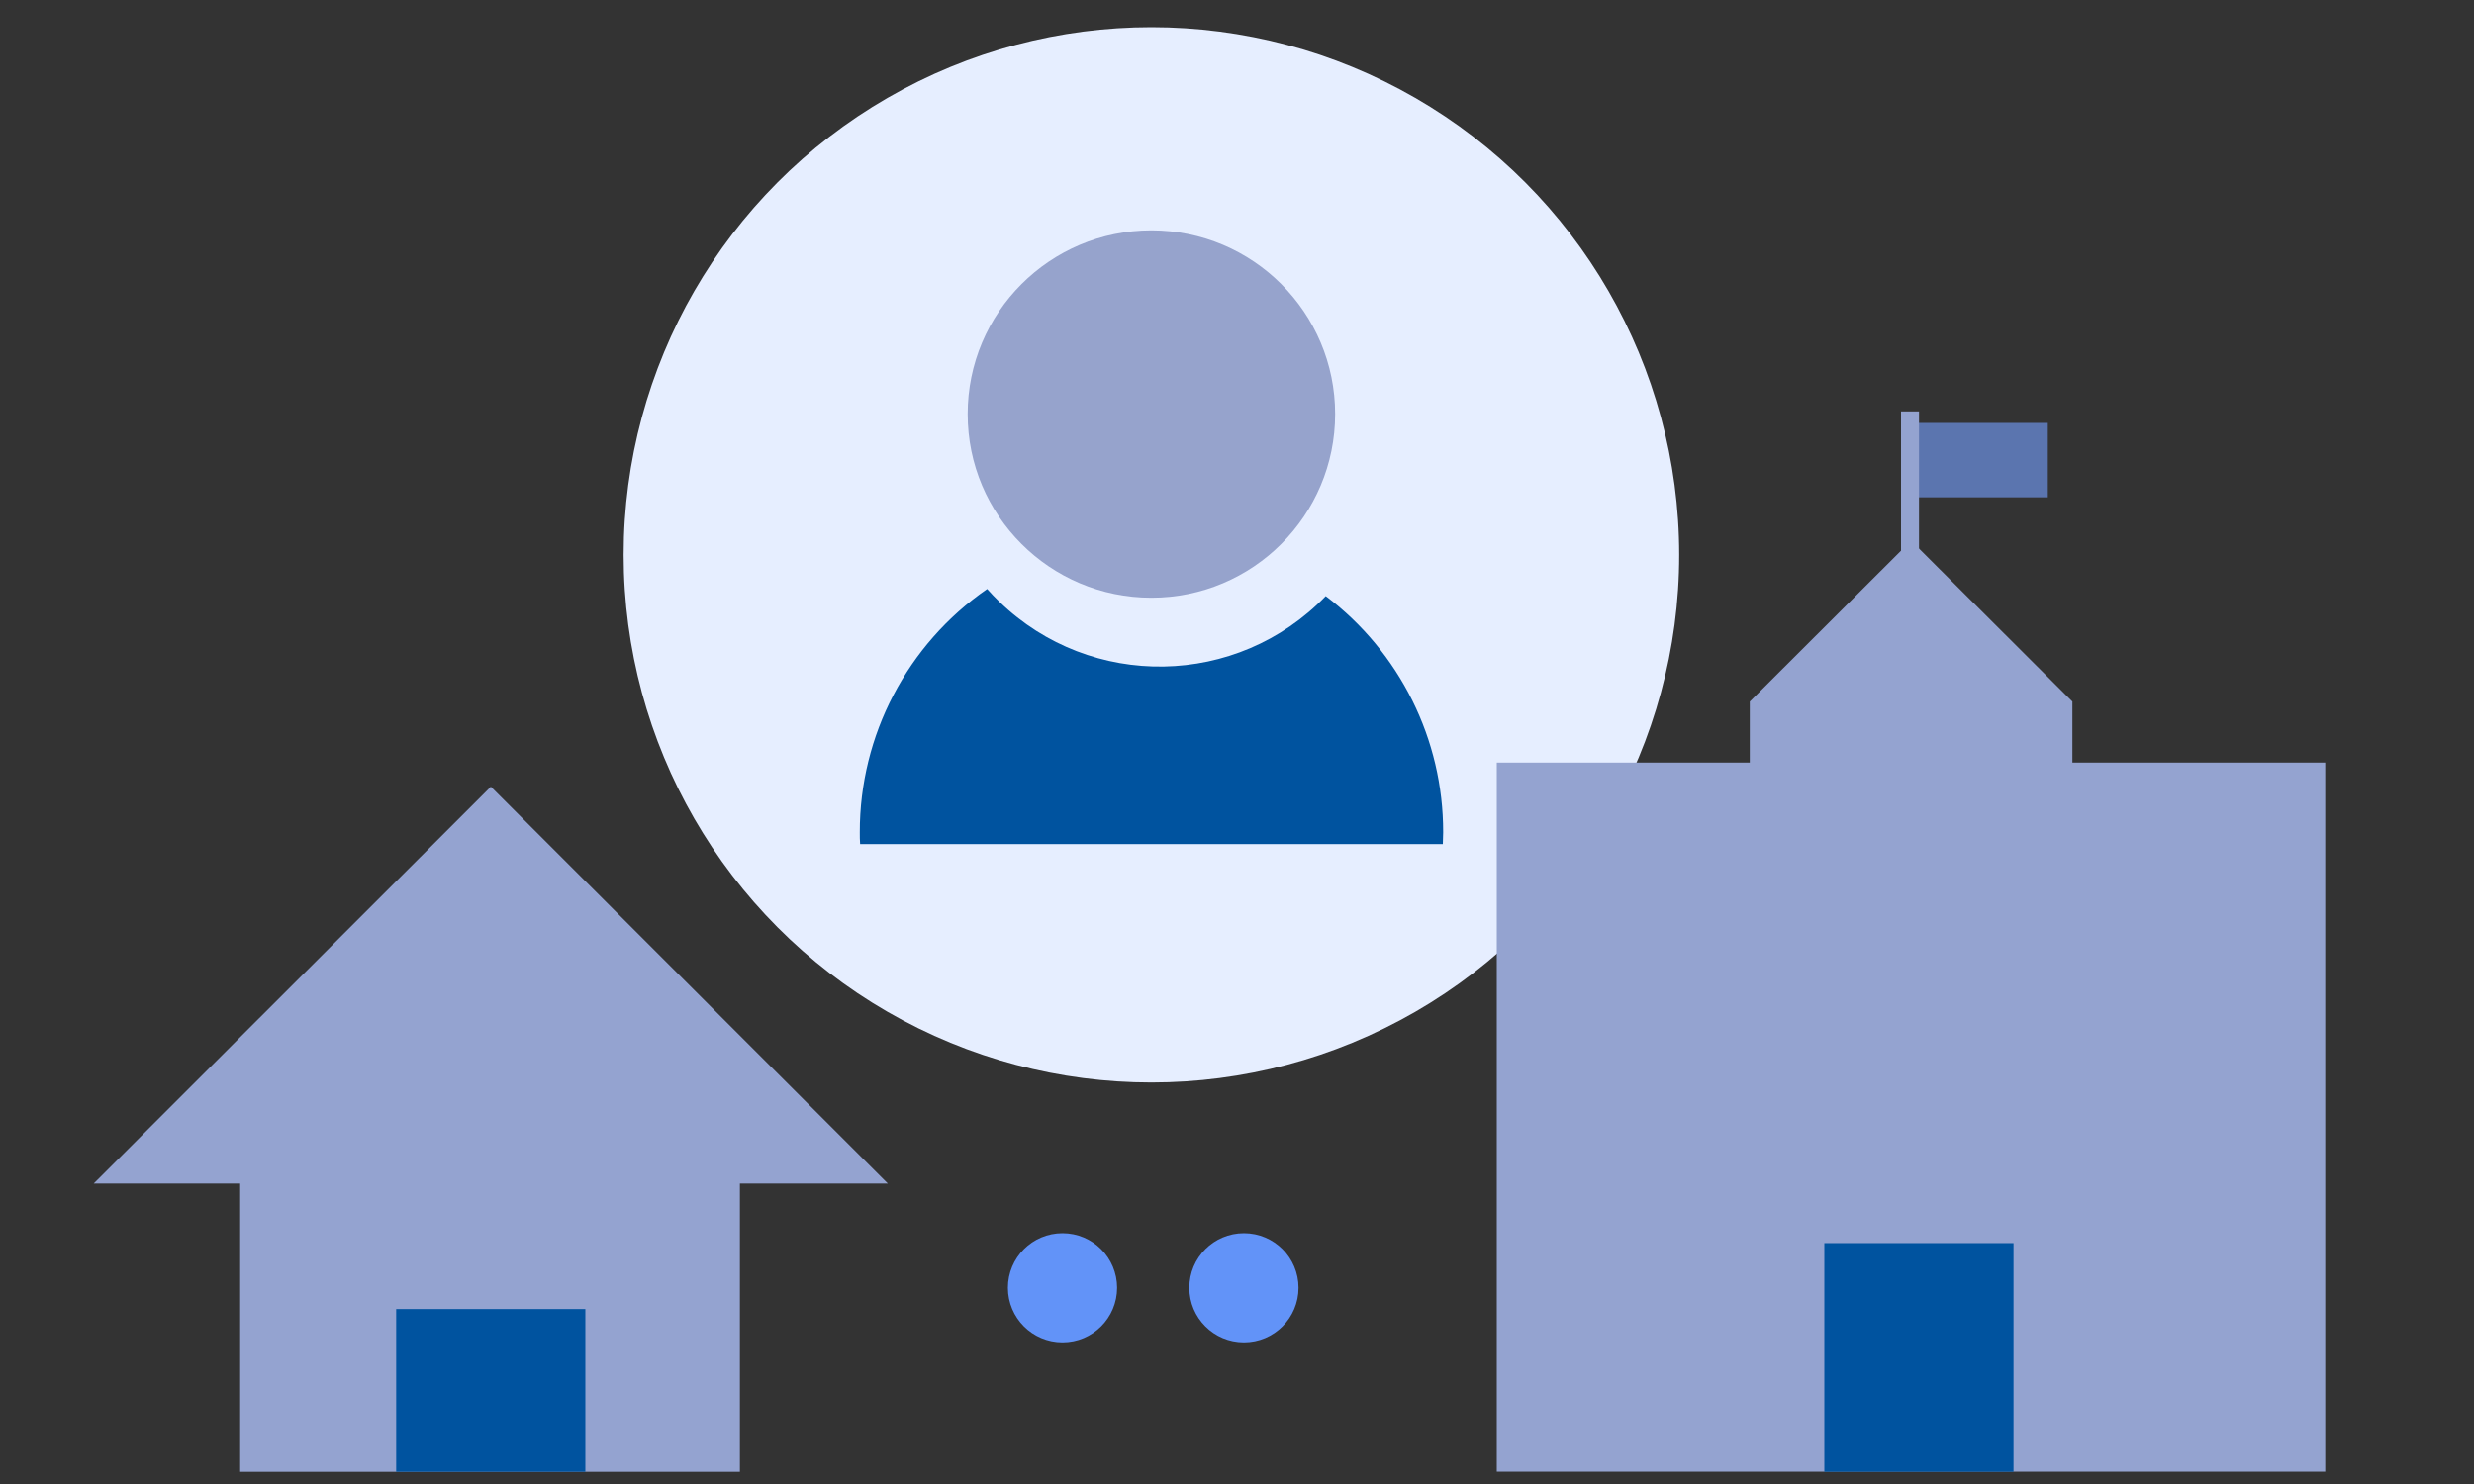 <?xml version="1.0" encoding="UTF-8"?><svg id="v" xmlns="http://www.w3.org/2000/svg" width="150" height="90" viewBox="0 0 150 90"><rect x="0" y="0" width="150" height="90" fill="#333333" stroke="none"/><circle id="w" cx="69.81" cy="33.65" r="32" fill="#e6eeff"/><circle id="x" cx="69.81" cy="25.11" r="11.14" fill="#96a3cc"/><path id="y" d="M87.48,51.19c0-.24,.02-.47,.02-.71,.01-5.63-2.63-10.94-7.12-14.33-5.36,5.56-14.22,5.72-19.78,.35h0c-.26-.25-.51-.51-.75-.78-4.84,3.35-7.73,8.87-7.72,14.76,0,.24,0,.48,.02,.71h35.33Z" fill="#00539f"/><path id="z" d="M115.8,25.65h8.36v4.51h-8.36v-4.51Z" fill="#5b75af"/><rect id="aa" x="115.26" y="24.95" width="1.09" height="9.08" fill="#94a3d0"/><path id="ab" d="M53.83,71.78l-24.07-24.07L5.68,71.78H14.56v17.48h30.3v-17.48h8.97Z" fill="#94a3d0"/><path id="ac" d="M125.65,46.25v-3.7l-9.78-9.76-9.78,9.76v3.7h-15.34v43h50.23V46.25h-15.34Z" fill="#94a3d0"/><rect id="ad" x="24.02" y="79.39" width="11.47" height="9.87" fill="#00539f"/><circle id="ae" cx="64.42" cy="78.1" r="3.31" fill="#6293f8"/><circle id="af" cx="75.42" cy="78.1" r="3.31" fill="#6293f8"/><rect id="ag" x="110.61" y="75.39" width="11.47" height="13.87" fill="#00539f"/></svg>